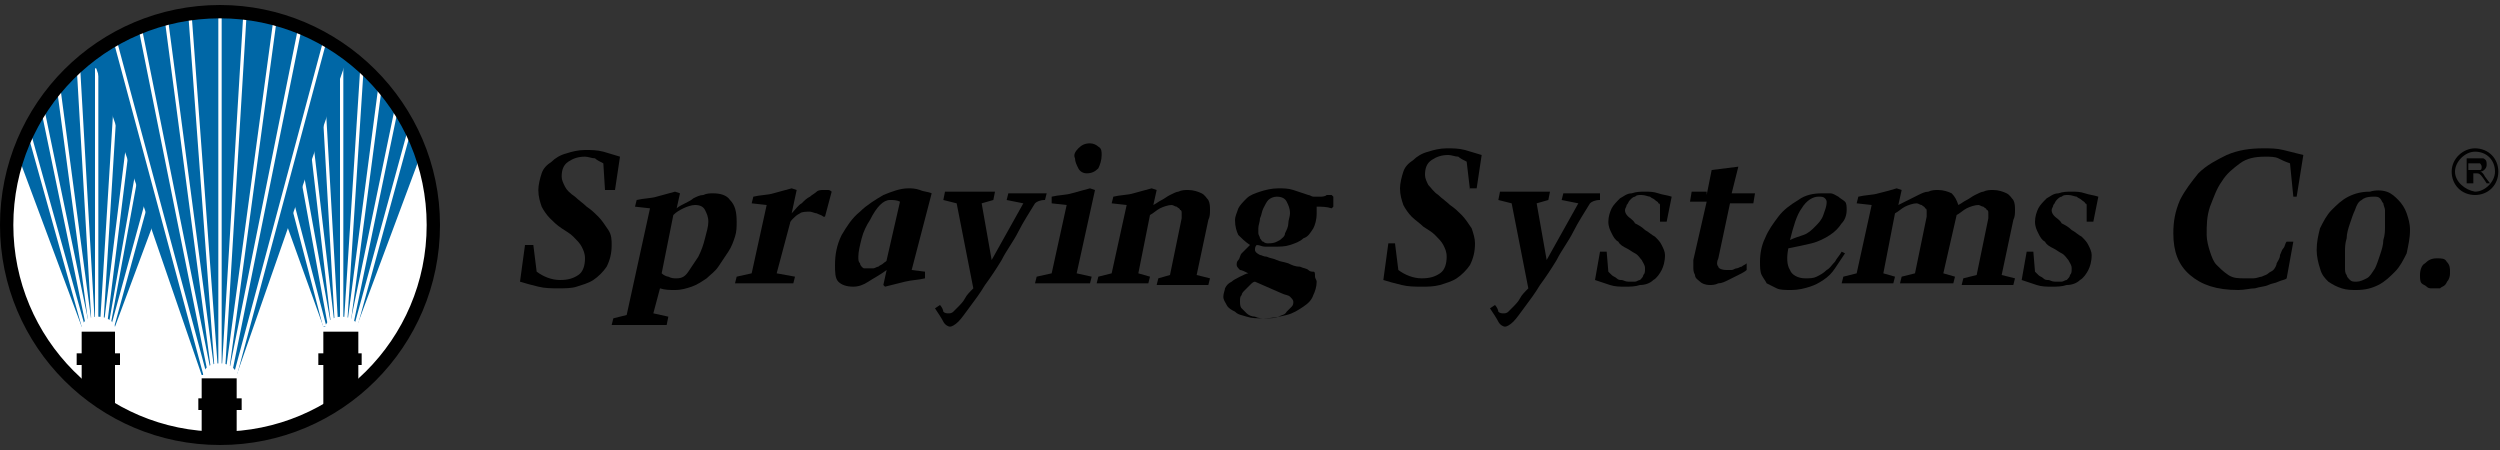 <?xml version="1.0" encoding="utf-8"?>
<!-- Generator: Adobe Illustrator 24.3.0, SVG Export Plug-In . SVG Version: 6.00 Build 0)  -->
<svg version="1.1" id="Layer_1" xmlns="http://www.w3.org/2000/svg" xmlns:xlink="http://www.w3.org/1999/xlink" x="0px" y="0px"
	 width="150px" height="27px" viewBox="0 0 150 27" style="enable-background:new 0 0 150 27;" xml:space="preserve">
<rect x="0" y="0" width="150" height="27" fill="#333333" stroke="none"/>
<style type="text/css">
	.Arched_x0020_Green{fill:url(#SVGID_1_);stroke:#FFFFFF;stroke-width:0.25;stroke-miterlimit:1;}
	.st0{fill:#FFFFFF;}
	.st1{fill:#0067A6;}
</style>
<linearGradient id="SVGID_1_" gradientUnits="userSpaceOnUse" x1="-231" y1="409.5" x2="-230.293" y2="408.793">
	<stop  offset="0" style="stop-color:#1EAB4B"/>
	<stop  offset="0.983" style="stop-color:#19361A"/>
</linearGradient>
<g>
	<path class="st0" d="M25.9,13.5c0,7-5.7,12.8-12.8,12.8c-7,0-12.8-5.7-12.8-12.8c0-7,5.7-12.8,12.8-12.8
		C20.2,0.7,25.9,6.5,25.9,13.5"/>
	<polygon class="st1" points="19.4,19.6 12.6,0.7 12.9,0.7 13.2,0.7 13.7,0.7 13.9,0.8 14.1,0.8 14.3,0.8 14.6,0.8 14.8,0.8 
		15.1,0.9 15.4,0.9 15.8,1 16.2,1.1 16.6,1.2 17.1,1.3 17.5,1.5 17.9,1.6 17.9,1.6 18.5,1.9 18.8,2.1 18.9,2.1 19.1,2.2 19.3,2.3 
		19.9,2.6 20.2,2.8 20.4,3 20.7,3.2 20.9,3.3 21.1,3.5 21.4,3.7 21.8,4.1 22,4.3 22.2,4.5 22.4,4.7 22.6,4.9 22.8,5.1 23,5.4 
		23.2,5.6 23.3,5.8 23.5,6 23.7,6.3 23.9,6.6 24.1,6.8 24.2,7 24.3,7.3 24.4,7.6 24.6,7.8 24.6,7.9 24.8,8.3 24.9,8.5 25,8.8 
		25.1,9.1 25.2,9.4 21.4,19.6 	"/>
	<polygon class="st0" points="19.3,5.6 20.1,19.7 20.3,19.7 19.5,5.6 	"/>
	<polygon class="st0" points="18.6,8.6 19.9,19.8 20.1,19.7 18.8,8.6 	"/>
	<polygon class="st0" points="18,10.4 19.7,19.7 19.9,19.7 18.2,10.3 	"/>
	<rect x="20.4" y="3.7" class="st0" width="0.2" height="16.2"/>
	<rect x="18.4" y="11.8" transform="matrix(0.967 -0.253 0.253 0.967 -3.395 5.209)" class="st0" width="0.2" height="7.9"/>
	<polygon class="st1" points="6.9,19.6 13.9,0.8 13.4,0.7 13.2,0.7 12.9,0.7 12.4,0.8 12,0.8 11.8,0.8 11.5,0.8 11,0.9 10.8,1 
		10.4,1 10.1,1.1 9.6,1.2 9.3,1.3 8.9,1.5 8.4,1.6 8,1.8 7.6,2 7.3,2.2 6.8,2.4 6.5,2.6 6.2,2.8 5.9,3 5.5,3.3 5.2,3.5 4.9,3.8 
		4.6,4.1 4.3,4.3 4.1,4.5 3.8,4.9 3.5,5.1 3.3,5.4 3.2,5.6 2.9,5.9 2.7,6.2 2.5,6.4 2.4,6.6 2.3,6.9 2.1,7.2 1.8,7.6 1.7,7.9 
		1.6,8.1 1.5,8.3 1.3,8.8 1.2,9.1 1.1,9.4 4.9,19.6 	"/>
	<polygon class="st0" points="6.6,19.8 6.8,19.8 9.1,11.4 8.9,11.4 	"/>
	<polygon class="st0" points="6.5,19.6 6.6,19.7 8.4,9.9 8.2,9.9 	"/>
	<polygon class="st0" points="6.2,19.7 6.4,19.7 7.8,8.4 7.6,8.4 	"/>
	
		<rect x="-0.1" y="13" transform="matrix(6.161734e-02 -0.998 0.998 6.161734e-02 -6.976 18.715)" class="st0" width="13.2" height="0.2"/>
	<rect x="5.7" y="4.1" class="st0" width="0.2" height="15.4"/>
	<polygon class="st0" points="4.6,4 5.5,19.6 5.7,19.6 4.8,3.9 	"/>
	<polygon class="st1" points="12.1,22.5 5.5,3.3 5.7,3.1 5.9,3 6.2,2.8 6.3,2.7 6.5,2.6 6.7,2.5 7,2.3 7.2,2.2 7.4,2.1 7.7,2 8,1.8 
		8.2,1.8 8.4,1.7 8.7,1.6 8.9,1.5 9.1,1.4 9.4,1.3 9.7,1.2 10,1.1 10.2,1.1 10.4,1 10.7,1 11,0.9 11.2,0.9 11.5,0.8 11.8,0.8 
		12,0.8 12.3,0.8 12.6,0.7 12.9,0.7 13.2,0.7 13.4,0.7 13.7,0.7 13.9,0.8 14.3,0.8 14.5,0.8 14.9,0.9 15.1,0.9 15.3,0.9 15.7,1 
		15.9,1 16.2,1.1 16.5,1.2 16.7,1.2 16.9,1.3 17.2,1.4 17.6,1.5 17.9,1.6 18.2,1.8 18.4,1.9 18.6,2 18.8,2.1 19,2.2 19.3,2.3 
		19.6,2.5 19.7,2.6 19.9,2.7 20.1,2.8 20.3,2.9 20.4,3 20.7,3.2 20.9,3.3 14.2,22.5 	"/>
	<rect x="13.1" y="0.7" class="st0" width="0.2" height="21.7"/>
	<rect x="9.5" y="2" transform="matrix(0.966 -0.26 0.26 0.966 -2.908 2.924)" class="st0" width="0.2" height="20.9"/>
	<rect x="10.4" y="1.5" transform="matrix(0.98 -0.197 0.197 0.98 -2.174 2.299)" class="st0" width="0.2" height="21.2"/>
	<polygon class="st0" points="9.9,1.3 12.7,22.5 12.9,22.5 10.1,1.3 	"/>
	<polygon class="st0" points="11.3,0.9 12.9,22.5 13.1,22.5 11.5,0.9 	"/>
	<polygon class="st0" points="13.7,22.5 13.9,22.5 18.1,1.7 17.9,1.6 	"/>
	<polygon class="st0" points="13.5,22.6 13.7,22.6 16.6,1.2 16.4,1.2 	"/>
	<polygon class="st0" points="13.3,22.3 13.5,22.3 14.8,0.8 14.6,0.8 	"/>
	<polygon class="st0" points="3.4,5.2 5.3,19.4 5.5,19.4 3.6,5.1 	"/>
	<rect x="3.8" y="6.3" transform="matrix(0.979 -0.203 0.203 0.979 -2.562 1.058)" class="st0" width="0.2" height="13.3"/>
	<polygon class="st0" points="1.6,7.8 4.9,19.6 5.1,19.6 1.8,7.8 	"/>
	<polygon class="st0" points="20.6,19.9 20.8,19.9 21.8,4.4 21.6,4.3 	"/>
	<polygon class="st0" points="20.8,19.7 21,19.7 22.9,5.3 22.7,5.2 	"/>
	<rect x="15.7" y="13" transform="matrix(0.203 -0.979 0.979 0.203 5.043 32.394)" class="st0" width="13.4" height="0.2"/>
	<rect x="16.7" y="13.6" transform="matrix(0.264 -0.965 0.965 0.264 3.686 32.187)" class="st0" width="12.5" height="0.2"/>
	<rect x="6.3" y="12.4" transform="matrix(0.259 -0.966 0.966 0.259 0.384 25.455)" class="st0" width="20.9" height="0.2"/>
	<path class="st0" d="M6.9,19.7c0-0.4-0.5-0.7-1-0.7c-0.6,0-1,0.3-1,0.7c0,0.4,0.5,0.7,1,0.7C6.5,20.3,6.9,20,6.9,19.7"/>
	<path class="st0" d="M14.2,22.5c0-0.4-0.5-0.7-1-0.7c-0.6,0-1,0.3-1,0.7c0,0.4,0.5,0.7,1,0.7C13.8,23.2,14.2,22.9,14.2,22.5"/>
	<path class="st0" d="M21.5,19.7c0-0.4-0.5-0.7-1-0.7s-1,0.3-1,0.7c0,0.4,0.5,0.7,1,0.7S21.5,20.1,21.5,19.7"/>
	<rect x="4.6" y="21.2" width="2.6" height="0.7"/>
	<polygon points="4.9,19.9 6.9,19.9 6.9,24.7 6.8,24.5 6.7,24.5 6.6,24.4 6.4,24.3 6.2,24.2 6,24.1 5.8,24 5.6,23.8 5.4,23.6 
		5.2,23.5 5.1,23.4 5,23.3 4.9,23.2 4.9,23 4.9,22.9 	"/>
	<rect x="11.9" y="23.9" width="2.6" height="0.7"/>
	<rect x="12.1" y="22.7" width="2.1" height="3.6"/>
	<rect x="19.1" y="21.2" width="2.6" height="0.7"/>
	<polygon points="19.4,19.9 19.4,24.6 19.6,24.5 19.8,24.4 20,24.3 20.1,24.2 20.3,24.1 20.6,23.9 20.7,23.8 20.8,23.7 20.9,23.6 
		21,23.5 21.2,23.4 21.3,23.3 21.5,23.2 21.5,19.9 	"/>
	<path d="M0,13.5c0,7.3,5.9,13.2,13.2,13.2c7.3,0,13.2-5.9,13.2-13.2S20.4,0.3,13.2,0.3C5.9,0.3,0,6.2,0,13.5 M0.8,13.5
		c0-6.8,5.5-12.4,12.4-12.4c6.8,0,12.4,5.5,12.4,12.4S20,25.9,13.2,25.9C6.3,25.9,0.8,20.3,0.8,13.5"/>
	<path d="M36.3,11.4l-0.1-1.6c-0.2-0.1-0.4-0.2-0.5-0.3c-0.2,0-0.4-0.1-0.6-0.1c-0.4,0-0.7,0.1-1,0.3c-0.3,0.2-0.4,0.5-0.4,0.9
		c0,0.2,0.1,0.4,0.2,0.6c0.1,0.2,0.3,0.4,0.6,0.6c0.2,0.2,0.5,0.4,0.7,0.6c0.3,0.2,0.5,0.4,0.7,0.6c0.2,0.2,0.4,0.5,0.6,0.8
		c0.2,0.3,0.2,0.6,0.2,0.9c0,0.5-0.1,0.9-0.3,1.3c-0.2,0.3-0.5,0.6-0.8,0.8s-0.7,0.3-1,0.4s-0.7,0.1-1.1,0.1c-0.4,0-0.8,0-1.2-0.1
		c-0.4-0.1-0.8-0.2-1.1-0.3l0.3-2.2H32l0.2,1.6c0.4,0.3,0.9,0.5,1.4,0.5c0.5,0,0.8-0.1,1.1-0.3c0.3-0.2,0.4-0.6,0.4-1
		c0-0.3-0.1-0.5-0.2-0.7c-0.1-0.2-0.3-0.4-0.5-0.6c-0.2-0.2-0.4-0.3-0.7-0.5c-0.3-0.2-0.5-0.4-0.7-0.6c-0.2-0.2-0.4-0.5-0.5-0.7
		c-0.1-0.3-0.2-0.6-0.2-1c0-0.3,0.1-0.7,0.2-1c0.1-0.3,0.3-0.5,0.6-0.7c0.2-0.2,0.5-0.4,0.9-0.5c0.3-0.1,0.7-0.2,1.1-0.2
		c0.4,0,0.7,0,1.1,0.1c0.3,0.1,0.7,0.2,1,0.3l-0.3,2H36.3z"/>
	<path d="M39.2,18.8l0.9,0.2L40,19.5h-3.3l0.1-0.4l0.8-0.2l1.4-6.4l-0.9-0.1l0.1-0.4c0.4-0.1,0.9-0.1,1.2-0.2
		c0.4-0.1,0.7-0.2,1.1-0.3l0.3,0.1l-0.2,0.9c0.1-0.1,0.3-0.2,0.5-0.3c0.2-0.1,0.4-0.2,0.5-0.3c0.2-0.1,0.4-0.2,0.6-0.2
		c0.2-0.1,0.4-0.1,0.6-0.1c0.4,0,0.8,0.1,1,0.4c0.3,0.3,0.4,0.7,0.4,1.3c0,0.3,0,0.6-0.1,0.9c-0.1,0.3-0.2,0.6-0.4,0.9
		c-0.2,0.3-0.4,0.6-0.6,0.9c-0.2,0.3-0.5,0.5-0.7,0.7c-0.3,0.2-0.6,0.4-0.9,0.5c-0.3,0.1-0.6,0.2-1,0.2c-0.3,0-0.6,0-0.9-0.1
		L39.2,18.8z M39.7,16.4c0.1,0.1,0.3,0.2,0.4,0.2c0.2,0.1,0.3,0.1,0.5,0.1c0.3,0,0.5-0.1,0.7-0.4c0.2-0.3,0.4-0.6,0.6-0.9
		c0.2-0.4,0.3-0.7,0.4-1.1c0.1-0.4,0.2-0.7,0.2-1c0-0.3-0.1-0.5-0.2-0.7c-0.1-0.2-0.3-0.3-0.6-0.3c-0.2,0-0.5,0.1-0.7,0.2
		c-0.2,0.1-0.4,0.2-0.6,0.4L39.7,16.4z"/>
	<path d="M46.6,16.4l1.1,0.2l-0.1,0.4h-3.5l0.1-0.4l0.9-0.2l0.9-4.1l-0.9-0.1l0.1-0.4c0.4-0.1,0.9-0.1,1.2-0.2
		c0.4-0.1,0.7-0.2,1.1-0.3l0.3,0.1l-0.3,1.4h0c0.2-0.2,0.4-0.5,0.6-0.6c0.2-0.2,0.3-0.3,0.5-0.4c0.1-0.1,0.3-0.2,0.4-0.3
		c0.1-0.1,0.3-0.1,0.4-0.1c0.1,0,0.3,0,0.3,0c0.1,0,0.2,0.1,0.2,0.1L49.5,13L49.4,13c-0.1-0.1-0.2-0.1-0.4-0.2
		c-0.1,0-0.3-0.1-0.4-0.1c-0.2,0-0.5,0-0.6,0.1c-0.2,0.1-0.3,0.2-0.4,0.3c-0.1,0.1-0.2,0.2-0.2,0.3c0,0.1-0.1,0.1,0,0L46.6,16.4z"/>
	<path d="M54.7,16.2l0.8,0.1l0,0.4c-0.4,0.1-0.8,0.1-1.2,0.2c-0.4,0.1-0.8,0.2-1.2,0.3l-0.1-0.1l0.2-0.9c-0.4,0.3-0.8,0.5-1.1,0.7
		c-0.3,0.2-0.6,0.3-0.9,0.3c-0.4,0-0.7-0.1-0.9-0.3c-0.2-0.2-0.2-0.6-0.2-1c0-0.6,0.1-1.2,0.4-1.8c0.3-0.5,0.6-1,1.1-1.4
		c0.4-0.4,0.9-0.7,1.4-1c0.5-0.2,1-0.4,1.5-0.4c0.2,0,0.4,0,0.7,0.1c0.2,0.1,0.5,0.1,0.7,0.2L54.7,16.2z M54,12.1
		C53.8,12,53.6,12,53.4,12c-0.2,0-0.4,0.1-0.6,0.3c-0.2,0.2-0.4,0.5-0.6,0.9c-0.2,0.3-0.4,0.7-0.5,1.1c-0.1,0.4-0.2,0.8-0.2,1.1
		c0,0.2,0,0.3,0.1,0.4c0,0.1,0.1,0.2,0.1,0.2c0.1,0.1,0.1,0.1,0.2,0.1c0.1,0,0.2,0,0.2,0c0.1,0,0.2,0,0.3,0c0.1,0,0.2-0.1,0.3-0.1
		c0.1-0.1,0.2-0.1,0.3-0.2c0.1-0.1,0.2-0.1,0.2-0.2L54,12.1z"/>
	<path d="M56.7,11.5h3L59.6,12l-0.7,0.2l0.6,3.4l1.9-3.4l-1-0.2l0.1-0.4h2.3L62.7,12c-0.3,0-0.5,0.1-0.6,0.2c-0.3,0.5-0.7,1.1-1,1.7
		c-0.3,0.6-0.7,1.1-1,1.7c-0.3,0.5-0.7,1.1-1,1.5c-0.3,0.5-0.6,0.9-0.9,1.3c-0.3,0.4-0.5,0.7-0.7,0.9c-0.2,0.2-0.4,0.3-0.5,0.3
		c-0.1,0-0.3-0.1-0.4-0.3c-0.1-0.2-0.3-0.5-0.5-0.8l0.3-0.2c0.1,0.1,0.2,0.3,0.2,0.4c0.1,0.1,0.2,0.1,0.3,0.1c0.1,0,0.2,0,0.3-0.1
		c0.1-0.1,0.2-0.2,0.3-0.3c0.1-0.1,0.3-0.3,0.4-0.5c0.1-0.2,0.3-0.4,0.5-0.6l-1-5.1L56.6,12L56.7,11.5z"/>
	<path d="M63.1,11.8c0.4-0.1,0.9-0.1,1.2-0.2c0.4-0.1,0.7-0.2,1.1-0.3l0.3,0.1l-1.1,5l0.9,0.2l-0.1,0.4h-3.3l0.1-0.4l0.9-0.2
		l0.9-4.1l-0.9-0.1L63.1,11.8z M64.7,8.9c0.2-0.2,0.4-0.3,0.7-0.3c0.2,0,0.4,0.1,0.5,0.2c0.2,0.1,0.2,0.3,0.2,0.5
		c0,0.3-0.1,0.6-0.2,0.8c-0.2,0.2-0.4,0.3-0.7,0.3c-0.2,0-0.4-0.1-0.5-0.3c-0.1-0.2-0.2-0.4-0.2-0.6C64.4,9.3,64.5,9.1,64.7,8.9"/>
	<path d="M68.3,16.4l0.7,0.2l-0.1,0.4h-3.1l0.1-0.4l0.8-0.2l0.9-4.1l-0.9-0.1l0.1-0.4c0.4-0.1,0.9-0.1,1.2-0.2
		c0.4-0.1,0.7-0.2,1.1-0.3l0.3,0.1l-0.2,0.9c0.2-0.1,0.3-0.2,0.5-0.3c0.2-0.1,0.3-0.2,0.5-0.3c0.2-0.1,0.4-0.2,0.5-0.2
		c0.2-0.1,0.4-0.1,0.6-0.1c0.3,0,0.6,0.1,0.8,0.2c0.2,0.1,0.3,0.3,0.4,0.4c0.1,0.2,0.1,0.4,0.1,0.6c0,0.2,0,0.4-0.1,0.6l-0.7,3.3
		l0.8,0.2l-0.1,0.4h-3.1l0.1-0.4l0.7-0.2l0.7-3.4c0-0.1,0-0.2,0-0.3c0-0.1,0-0.2-0.1-0.2c0-0.1-0.1-0.1-0.2-0.2
		c-0.1,0-0.2-0.1-0.3-0.1c-0.2,0-0.5,0.1-0.7,0.2c-0.2,0.1-0.4,0.3-0.6,0.4L68.3,16.4z"/>
	<path d="M75,14.7c-0.3-0.2-0.5-0.4-0.7-0.6c-0.1-0.2-0.2-0.5-0.2-0.9c0-0.2,0.1-0.4,0.2-0.7c0.1-0.2,0.3-0.4,0.5-0.6
		c0.2-0.2,0.5-0.3,0.8-0.4c0.3-0.1,0.7-0.2,1.1-0.2c0.3,0,0.6,0,0.9,0.1c0.3,0.1,0.6,0.2,0.9,0.3c0.1,0,0.2,0.1,0.3,0.1
		c0.1,0,0.2,0,0.4,0c0.1,0,0.3,0,0.4-0.1c0.1,0,0.2,0,0.3,0l0.1,0.1l0,0.6l-0.1,0.1c-0.3-0.1-0.6-0.1-0.9-0.1c0,0.1,0,0.2,0,0.2
		c0,0.1,0,0.2,0,0.2c0,0.4-0.1,0.7-0.2,0.9c-0.2,0.3-0.3,0.5-0.6,0.6c-0.2,0.2-0.5,0.3-0.8,0.4c-0.3,0.1-0.6,0.1-1,0.1
		c-0.2,0-0.3,0-0.5,0c-0.2,0-0.3-0.1-0.5-0.1c-0.1,0.1-0.1,0.2-0.1,0.3c0,0.1,0.1,0.2,0.3,0.3c0.1,0,0.2,0.1,0.4,0.1
		c0.2,0.1,0.4,0.1,0.6,0.2c0.2,0.1,0.4,0.1,0.7,0.2c0.2,0.1,0.4,0.2,0.7,0.2c0.2,0.1,0.4,0.1,0.5,0.2c0.1,0.1,0.2,0.1,0.3,0.1
		c0.1,0,0.1,0.1,0.1,0.3c0,0.1,0.1,0.2,0.1,0.3c0,0.3-0.1,0.6-0.2,0.8c-0.1,0.3-0.3,0.5-0.6,0.7c-0.3,0.2-0.6,0.4-1,0.5
		c-0.4,0.1-0.9,0.2-1.4,0.2c-0.4,0-0.7,0-1-0.1c-0.3-0.1-0.5-0.1-0.7-0.3c-0.2-0.1-0.4-0.2-0.5-0.4c-0.1-0.2-0.2-0.3-0.2-0.5
		c0-0.2,0.1-0.4,0.1-0.5c0.1-0.2,0.2-0.3,0.4-0.4c0.1-0.1,0.3-0.2,0.5-0.3c0.2-0.1,0.4-0.2,0.5-0.2c-0.2-0.1-0.4-0.2-0.5-0.2
		c-0.1-0.1-0.2-0.2-0.2-0.3c0-0.1,0-0.2,0.1-0.3c0.1-0.1,0.1-0.3,0.2-0.4L75,14.7z M75.3,16.9c-0.1,0-0.2,0.1-0.3,0.2
		c-0.1,0.1-0.2,0.2-0.3,0.3c-0.1,0.1-0.2,0.2-0.2,0.3c-0.1,0.1-0.1,0.2-0.1,0.4c0,0.1,0,0.3,0.1,0.4c0.1,0.1,0.2,0.2,0.3,0.3
		c0.1,0.1,0.3,0.2,0.5,0.2c0.2,0.1,0.4,0.1,0.6,0.1c0.3,0,0.6,0,0.8-0.1c0.2-0.1,0.4-0.1,0.5-0.3c0.1-0.1,0.2-0.2,0.3-0.3
		c0.1-0.1,0.1-0.2,0.1-0.3c0-0.1-0.1-0.2-0.2-0.3c-0.1-0.1-0.3-0.1-0.5-0.2L75.3,16.9z M76.8,14.4c0.1-0.1,0.3-0.2,0.3-0.4
		c0.1-0.2,0.2-0.4,0.2-0.6c0-0.2,0.1-0.4,0.1-0.6c0-0.3-0.1-0.5-0.2-0.7c-0.1-0.2-0.3-0.3-0.6-0.3c-0.2,0-0.4,0.1-0.5,0.2
		c-0.1,0.1-0.2,0.3-0.3,0.5c-0.1,0.2-0.1,0.4-0.2,0.6c0,0.2-0.1,0.4-0.1,0.6c0,0.1,0,0.2,0,0.3c0,0.1,0.1,0.2,0.1,0.3
		c0.1,0.1,0.1,0.2,0.2,0.2c0.1,0.1,0.2,0.1,0.3,0.1C76.5,14.6,76.6,14.5,76.8,14.4"/>
	<path d="M88.2,11.4L88,9.7c-0.2-0.1-0.4-0.2-0.5-0.3c-0.2,0-0.4-0.1-0.6-0.1c-0.4,0-0.7,0.1-1,0.3c-0.3,0.2-0.4,0.5-0.4,0.9
		c0,0.2,0.1,0.4,0.2,0.6c0.2,0.2,0.3,0.4,0.6,0.6c0.2,0.2,0.5,0.4,0.7,0.6c0.3,0.2,0.5,0.4,0.7,0.6c0.2,0.2,0.4,0.5,0.6,0.8
		c0.1,0.3,0.2,0.6,0.2,0.9c0,0.5-0.1,0.9-0.3,1.3c-0.2,0.3-0.5,0.6-0.8,0.8c-0.3,0.2-0.7,0.3-1,0.4c-0.4,0.1-0.7,0.1-1.1,0.1
		c-0.4,0-0.8,0-1.2-0.1c-0.4-0.1-0.8-0.2-1.1-0.3l0.3-2.2h0.4l0.2,1.6c0.4,0.3,0.9,0.5,1.4,0.5c0.5,0,0.8-0.1,1.1-0.3
		c0.3-0.2,0.4-0.6,0.4-1c0-0.3-0.1-0.5-0.2-0.7c-0.1-0.2-0.3-0.4-0.5-0.6c-0.2-0.2-0.4-0.3-0.7-0.5c-0.2-0.2-0.5-0.4-0.7-0.6
		c-0.2-0.2-0.4-0.5-0.5-0.7c-0.1-0.3-0.2-0.6-0.2-1c0-0.3,0.1-0.7,0.2-1c0.1-0.3,0.3-0.5,0.6-0.7c0.2-0.2,0.5-0.4,0.9-0.5
		c0.3-0.1,0.7-0.2,1.1-0.2c0.4,0,0.7,0,1.1,0.1c0.3,0.1,0.7,0.2,1,0.3l-0.3,2H88.2z"/>
	<path d="M90,11.5h3L92.9,12l-0.7,0.2l0.6,3.4l1.9-3.4l-1-0.2l0.1-0.4H96L96,12c-0.3,0-0.5,0.1-0.6,0.2c-0.3,0.5-0.7,1.1-1,1.7
		c-0.3,0.6-0.7,1.1-1,1.7c-0.3,0.5-0.7,1.1-1,1.5c-0.3,0.5-0.6,0.9-0.9,1.3c-0.3,0.4-0.5,0.7-0.7,0.9c-0.2,0.2-0.4,0.3-0.5,0.3
		c-0.1,0-0.3-0.1-0.4-0.3c-0.1-0.2-0.3-0.5-0.5-0.8l0.3-0.2c0.1,0.1,0.2,0.3,0.2,0.4c0.1,0.1,0.2,0.1,0.3,0.1c0.1,0,0.2,0,0.3-0.1
		c0.1-0.1,0.2-0.2,0.3-0.3c0.1-0.1,0.3-0.3,0.4-0.5c0.1-0.2,0.3-0.4,0.5-0.6l-1-5.1L89.9,12L90,11.5z"/>
	<path d="M100,13.3h-0.4v-1c0,0,0-0.1-0.1-0.1c0-0.1-0.1-0.1-0.2-0.2c-0.1-0.1-0.2-0.1-0.3-0.2c-0.1,0-0.3-0.1-0.5-0.1
		c-0.2,0-0.3,0-0.4,0.1c-0.1,0-0.2,0.1-0.3,0.2c-0.1,0.1-0.1,0.2-0.2,0.3c0,0.1-0.1,0.2-0.1,0.3c0,0.2,0.1,0.3,0.2,0.4
		c0.1,0.1,0.3,0.2,0.4,0.4c0.2,0.1,0.4,0.2,0.6,0.4c0.2,0.1,0.4,0.3,0.6,0.4c0.2,0.2,0.3,0.3,0.4,0.5c0.1,0.2,0.2,0.4,0.2,0.6
		c0,0.4-0.1,0.7-0.2,0.9c-0.1,0.2-0.3,0.5-0.5,0.6c-0.2,0.2-0.5,0.3-0.8,0.3c-0.3,0.1-0.6,0.1-0.9,0.1c-0.3,0-0.6,0-0.9-0.1
		c-0.3-0.1-0.6-0.2-0.9-0.3l0.3-1.7h0.4l0.1,1.2c0,0,0.1,0.1,0.2,0.2c0.1,0.1,0.2,0.1,0.3,0.2c0.1,0.1,0.2,0.1,0.3,0.1
		c0.1,0,0.2,0.1,0.4,0.1c0.1,0,0.3,0,0.4,0c0.1,0,0.2-0.1,0.3-0.1c0.1-0.1,0.2-0.2,0.2-0.3c0.1-0.1,0.1-0.2,0.1-0.4
		c0-0.2-0.1-0.3-0.2-0.5c-0.1-0.1-0.2-0.3-0.4-0.4c-0.2-0.1-0.3-0.2-0.5-0.3c-0.2-0.1-0.4-0.2-0.5-0.4c-0.2-0.1-0.3-0.3-0.4-0.5
		c-0.1-0.2-0.2-0.4-0.2-0.7c0-0.3,0.1-0.6,0.2-0.8c0.1-0.2,0.3-0.4,0.5-0.6c0.2-0.1,0.4-0.3,0.7-0.3c0.3-0.1,0.5-0.1,0.8-0.1
		c0.3,0,0.5,0,0.8,0.1c0.3,0.1,0.5,0.1,0.8,0.2L100,13.3z"/>
	<path d="M102.4,11.7l0.3-1.5l1.6-0.2l-0.4,1.6h1.4l-0.1,0.6h-1.4l-0.7,3.3c-0.1,0.2-0.1,0.4,0,0.5c0,0.1,0.2,0.2,0.5,0.2
		c0.1,0,0.2,0,0.3,0c0.1,0,0.2-0.1,0.3-0.1c0.1,0,0.2-0.1,0.3-0.1c0.1-0.1,0.2-0.1,0.3-0.2v0.4c-0.1,0.1-0.3,0.2-0.5,0.3
		c-0.2,0.1-0.4,0.2-0.6,0.3c-0.2,0.1-0.4,0.2-0.6,0.2c-0.2,0.1-0.4,0.1-0.5,0.1c-0.3,0-0.5-0.1-0.6-0.2c-0.1-0.1-0.3-0.2-0.3-0.4
		c-0.1-0.2-0.1-0.3-0.1-0.5c0-0.2,0-0.3,0-0.4l0.8-3.5h-1l0.1-0.6H102.4z"/>
	<path d="M110.7,15.2c-0.2,0.3-0.4,0.6-0.6,0.9c-0.2,0.3-0.4,0.5-0.7,0.7c-0.3,0.2-0.5,0.3-0.8,0.4c-0.3,0.1-0.7,0.2-1.1,0.2
		c-0.4,0-0.7,0-0.9-0.1c-0.2-0.1-0.4-0.2-0.6-0.3c-0.1-0.2-0.2-0.3-0.3-0.5c-0.1-0.2-0.1-0.5-0.1-0.8c0-0.5,0.1-1,0.3-1.4
		c0.2-0.5,0.5-0.9,0.8-1.3c0.3-0.4,0.7-0.7,1.2-1c0.4-0.3,0.9-0.4,1.4-0.4c0.2,0,0.4,0,0.5,0c0.2,0,0.3,0.1,0.5,0.2
		c0.1,0.1,0.3,0.2,0.4,0.3c0.1,0.1,0.1,0.3,0.1,0.5c0,0.3-0.1,0.6-0.3,0.8c-0.2,0.3-0.4,0.5-0.7,0.7c-0.3,0.2-0.7,0.4-1.1,0.5
		c-0.4,0.1-0.9,0.2-1.4,0.3c-0.1,0.5-0.1,1,0.1,1.3c0.1,0.3,0.5,0.5,0.9,0.5c0.3,0,0.5,0,0.7-0.1c0.2-0.1,0.4-0.2,0.6-0.4
		c0.2-0.1,0.3-0.3,0.5-0.5c0.1-0.2,0.3-0.4,0.4-0.6L110.7,15.2z M108.2,14.1c0.3-0.1,0.5-0.3,0.7-0.5c0.2-0.2,0.4-0.4,0.5-0.7
		c0.1-0.3,0.2-0.5,0.2-0.8c0,0,0-0.1-0.1-0.2c-0.1-0.1-0.2-0.1-0.4-0.1c-0.3,0-0.7,0.2-1,0.7c-0.3,0.4-0.5,1.1-0.7,1.9
		C107.6,14.3,107.9,14.2,108.2,14.1"/>
	<path d="M113,16.4l0.7,0.2l-0.1,0.4h-3.1l0.1-0.4l0.8-0.2l0.9-4.1l-0.9-0.1l0.1-0.4c0.4-0.1,0.9-0.1,1.2-0.2
		c0.4-0.1,0.8-0.2,1.1-0.3l0.3,0.1l-0.2,0.9c0.2-0.1,0.4-0.2,0.6-0.3c0.2-0.1,0.4-0.2,0.6-0.3c0.2-0.1,0.4-0.2,0.6-0.2
		c0.2-0.1,0.4-0.1,0.6-0.1c0.3,0,0.6,0.1,0.8,0.2c0.2,0.2,0.3,0.4,0.4,0.7c0.2-0.1,0.3-0.2,0.5-0.3c0.2-0.1,0.3-0.2,0.5-0.3
		c0.2-0.1,0.4-0.2,0.5-0.2c0.2-0.1,0.4-0.1,0.6-0.1c0.3,0,0.6,0.1,0.8,0.2c0.2,0.1,0.3,0.3,0.4,0.4c0.1,0.2,0.1,0.4,0.1,0.6
		c0,0.2,0,0.4-0.1,0.6l-0.7,3.3l0.8,0.2l-0.1,0.4h-3.1l0.1-0.4l0.8-0.2l0.7-3.4c0-0.1,0-0.2,0-0.3c0-0.1,0-0.2-0.1-0.2
		c0-0.1-0.1-0.1-0.2-0.2c-0.1,0-0.2-0.1-0.3-0.1c-0.2,0-0.5,0.1-0.7,0.2c-0.2,0.1-0.4,0.3-0.6,0.4l-0.8,3.5l0.7,0.2l-0.1,0.4H114
		l0.1-0.4l0.8-0.2l0.7-3.4c0-0.1,0-0.2,0-0.3c0-0.1,0-0.2-0.1-0.2c0-0.1-0.1-0.1-0.2-0.2c-0.1,0-0.2-0.1-0.3-0.1
		c-0.2,0-0.5,0.1-0.7,0.2c-0.2,0.1-0.4,0.3-0.6,0.4L113,16.4z"/>
	<path d="M125.6,13.3h-0.4v-1c0,0,0-0.1-0.1-0.1c0-0.1-0.1-0.1-0.2-0.2c-0.1-0.1-0.2-0.1-0.3-0.2c-0.1,0-0.3-0.1-0.5-0.1
		c-0.2,0-0.3,0-0.4,0.1c-0.1,0-0.2,0.1-0.3,0.2c-0.1,0.1-0.1,0.2-0.2,0.3c0,0.1-0.1,0.2-0.1,0.3c0,0.2,0.1,0.3,0.2,0.4
		c0.1,0.1,0.3,0.2,0.4,0.4c0.2,0.1,0.4,0.2,0.6,0.4c0.2,0.1,0.4,0.3,0.6,0.4c0.2,0.2,0.3,0.3,0.4,0.5c0.1,0.2,0.2,0.4,0.2,0.6
		c0,0.4-0.1,0.7-0.2,0.9c-0.1,0.2-0.3,0.5-0.5,0.6c-0.2,0.2-0.5,0.3-0.8,0.3c-0.3,0.1-0.6,0.1-0.9,0.1c-0.3,0-0.6,0-0.9-0.1
		c-0.3-0.1-0.6-0.2-0.9-0.3l0.3-1.7h0.4l0.1,1.2c0,0,0.1,0.1,0.2,0.2c0.1,0.1,0.2,0.1,0.3,0.2c0.1,0.1,0.2,0.1,0.3,0.1
		c0.1,0,0.2,0.1,0.4,0.1s0.3,0,0.4,0c0.1,0,0.2-0.1,0.3-0.1c0.1-0.1,0.2-0.2,0.2-0.3c0.1-0.1,0.1-0.2,0.1-0.4c0-0.2-0.1-0.3-0.2-0.5
		c-0.1-0.1-0.2-0.3-0.4-0.4c-0.2-0.1-0.3-0.2-0.5-0.3c-0.2-0.1-0.4-0.2-0.5-0.4c-0.2-0.1-0.3-0.3-0.4-0.5c-0.1-0.2-0.2-0.4-0.2-0.7
		c0-0.3,0.1-0.6,0.2-0.8c0.1-0.2,0.3-0.4,0.5-0.6c0.2-0.1,0.4-0.3,0.7-0.3c0.3-0.1,0.5-0.1,0.8-0.1c0.3,0,0.5,0,0.8,0.1
		c0.3,0.1,0.5,0.1,0.8,0.2L125.6,13.3z"/>
	<path d="M137.6,11.8l-0.2-2c-0.3-0.1-0.5-0.2-0.7-0.3c-0.2-0.1-0.5-0.1-0.8-0.1c-0.6,0-1.1,0.1-1.5,0.4c-0.4,0.3-0.8,0.6-1.1,1.1
		c-0.3,0.4-0.5,1-0.7,1.5c-0.2,0.6-0.2,1.1-0.2,1.7c0,0.3,0.1,0.7,0.2,1c0.1,0.3,0.2,0.6,0.4,0.8c0.2,0.2,0.4,0.4,0.7,0.6
		c0.3,0.2,0.6,0.2,1,0.2c0.2,0,0.3,0,0.5,0c0.2,0,0.4-0.1,0.5-0.1c0.2-0.1,0.3-0.1,0.4-0.2c0.1-0.1,0.2-0.1,0.3-0.2
		c0.1-0.1,0.2-0.3,0.2-0.4c0.1-0.2,0.2-0.3,0.2-0.5c0.1-0.2,0.1-0.3,0.2-0.4c0.1-0.1,0.1-0.3,0.2-0.4h0.4l-0.4,2.2
		c-0.1,0.1-0.3,0.1-0.5,0.2c-0.2,0.1-0.4,0.1-0.6,0.2c-0.2,0.1-0.5,0.1-0.8,0.2c-0.3,0-0.6,0.1-1,0.1c-1.3,0-2.2-0.3-2.9-0.9
		c-0.7-0.6-1-1.4-1-2.5c0-0.7,0.1-1.3,0.4-2c0.3-0.6,0.7-1.1,1.1-1.6c0.5-0.5,1.1-0.8,1.7-1.1c0.7-0.3,1.4-0.4,2.2-0.4
		c0.4,0,0.8,0,1.2,0.1c0.4,0.1,0.8,0.2,1.2,0.3l-0.4,2.5H137.6z"/>
	<path d="M143.2,11.5c0.3,0.1,0.5,0.3,0.7,0.5c0.2,0.2,0.4,0.5,0.5,0.8c0.1,0.3,0.2,0.6,0.2,1c0,0.5-0.1,0.9-0.2,1.4
		c-0.2,0.4-0.4,0.8-0.7,1.1c-0.3,0.3-0.6,0.6-1,0.8c-0.4,0.2-0.8,0.3-1.3,0.3c-0.3,0-0.6,0-0.9-0.1c-0.3-0.1-0.5-0.2-0.8-0.4
		c-0.2-0.2-0.4-0.4-0.5-0.8c-0.1-0.3-0.2-0.7-0.2-1.1c0-0.5,0.1-0.9,0.2-1.3c0.2-0.4,0.4-0.8,0.7-1.1c0.3-0.3,0.6-0.6,1-0.8
		c0.4-0.2,0.8-0.3,1.3-0.3C142.5,11.4,142.9,11.4,143.2,11.5 M141.7,12c-0.2,0.1-0.3,0.3-0.4,0.6c-0.1,0.2-0.2,0.5-0.3,0.8
		c-0.1,0.3-0.2,0.6-0.2,0.9c-0.1,0.3-0.1,0.6-0.1,0.8c0,0.3,0,0.5,0,0.6c0,0.1,0,0.3,0,0.4c0,0.1,0,0.3,0.1,0.4
		c0,0.1,0.1,0.2,0.2,0.3c0.1,0.1,0.2,0.1,0.4,0.1c0.2,0,0.4-0.1,0.6-0.2c0.2-0.1,0.3-0.3,0.5-0.6c0.1-0.2,0.2-0.5,0.3-0.8
		c0.1-0.3,0.2-0.6,0.2-0.9c0.1-0.3,0.1-0.6,0.1-0.8c0-0.3,0-0.5,0-0.6c0-0.1,0-0.3,0-0.4c0-0.1-0.1-0.3-0.1-0.4
		c-0.1-0.1-0.1-0.2-0.2-0.3c-0.1-0.1-0.2-0.1-0.4-0.1C142,11.8,141.8,11.9,141.7,12"/>
	<path d="M146.8,15.7c0.2,0.2,0.2,0.4,0.2,0.6c0,0.2,0,0.3-0.1,0.5c-0.1,0.1-0.1,0.2-0.2,0.3c-0.1,0.1-0.2,0.1-0.3,0.2
		c-0.1,0-0.2,0-0.3,0c0,0-0.1,0-0.2,0c-0.1,0-0.2,0-0.3-0.1c-0.1-0.1-0.2-0.1-0.3-0.2c-0.1-0.1-0.1-0.3-0.1-0.5
		c0-0.3,0.1-0.6,0.3-0.7c0.2-0.2,0.4-0.3,0.7-0.3C146.5,15.5,146.7,15.5,146.8,15.7"/>
	<path d="M147.1,10.3c0,0.8,0.6,1.4,1.4,1.4c0.8,0,1.4-0.6,1.4-1.4c0-0.8-0.6-1.4-1.4-1.4C147.8,8.9,147.1,9.5,147.1,10.3
		 M147.3,10.3c0-0.6,0.6-1.2,1.2-1.2c0.7,0,1.2,0.5,1.2,1.2c0,0.6-0.6,1.2-1.2,1.2C147.9,11.4,147.3,10.9,147.3,10.3"/>
	<path d="M148,9.5h0.7c0.1,0,0.2,0,0.3,0c0.2,0.1,0.2,0.2,0.2,0.4c0,0.2-0.2,0.4-0.4,0.4v0c0.1,0,0.2,0.1,0.3,0.3l0.3,0.4h-0.2
		l-0.2-0.3c-0.2-0.3-0.3-0.3-0.4-0.3h-0.2V11H148V9.5z M148.2,10.2h0.4c0.1,0,0.2,0,0.2,0c0.1,0,0.1-0.1,0.1-0.2
		c0-0.1-0.1-0.2-0.1-0.2c-0.1,0-0.1,0-0.2,0h-0.5V10.2z"/>
</g>
</svg>

